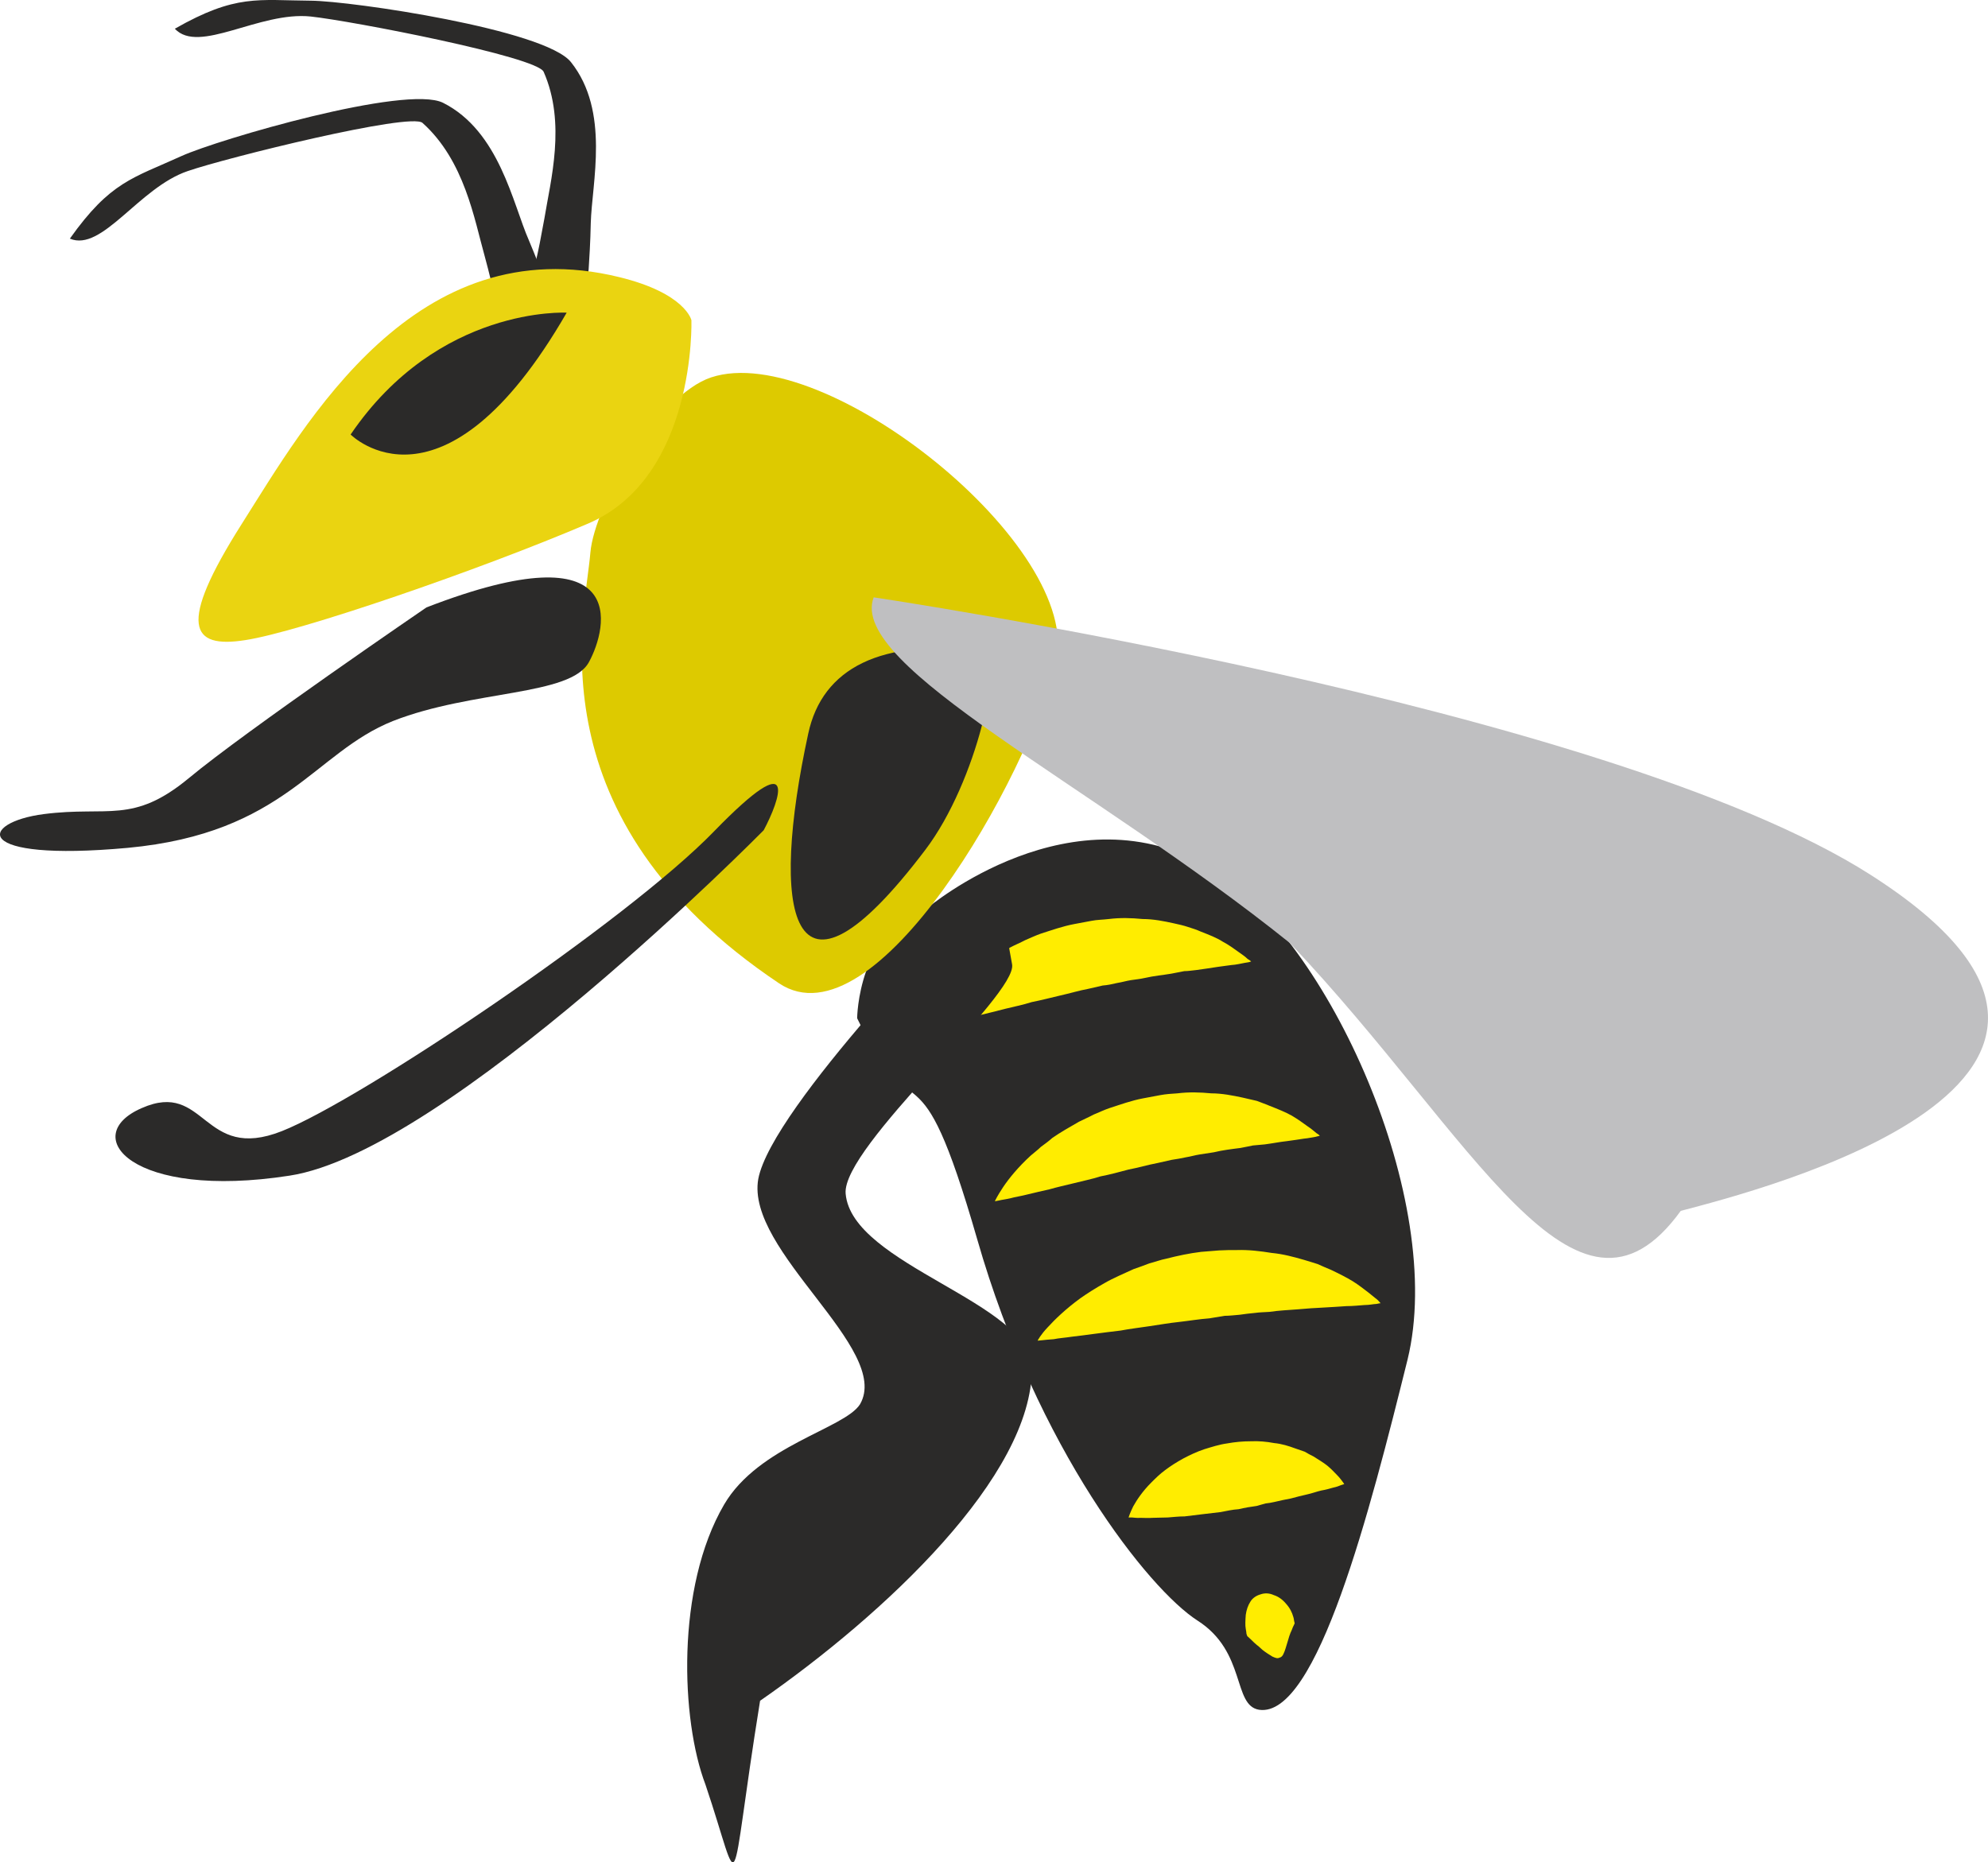 <?xml version="1.0" encoding="UTF-8" standalone="no"?>
<svg
   xmlns:dc="http://purl.org/dc/elements/1.1/"
   xmlns:cc="http://creativecommons.org/ns#"
   xmlns:rdf="http://www.w3.org/1999/02/22-rdf-syntax-ns#"
   xmlns:svg="http://www.w3.org/2000/svg"
   xmlns="http://www.w3.org/2000/svg"
   id="svg41"
   viewBox="0 0 5529.986 5181.496"
   style="clip-rule:evenodd;fill-rule:evenodd;image-rendering:optimizeQuality;shape-rendering:geometricPrecision;text-rendering:geometricPrecision"
   version="1.1"
   height="51.815mm"
   width="55.3mm"
   xml:space="preserve">
 <defs
   id="defs4">
  <style
   id="style2"
   type="text/css">
   <![CDATA[
    .fil0 {fill:#2B2A29;fill-rule:nonzero}
    .fil2 {fill:#FFED00;fill-rule:nonzero}
    .fil1 {fill:#DDCA00;fill-rule:nonzero}
    .fil4 {fill:#EAD411;fill-rule:nonzero}
    .fil3 {fill:#BFBFC1;fill-rule:nonzero}
   ]]>
  </style>
 </defs>
 <g
   transform="translate(-7757.691,-12222.058)"
   id="Vrstva_x0020_1">
  <g
   id="_613177584">
   <path
   style="fill:#2b2a29;fill-rule:nonzero"
   id="path7"
   d="m 9143,13097 c 0,0 -1,-4 -2,-12 -1,-7 -4,-18 -7,-32 -5,-29 -15,-70 -28,-118 -29,-103 -56,-266 -173,-371 -33,-30 -546,97 -653,134 -136,46 -238,226 -328,188 113,-159 175,-168 311,-230 102,-46 624,-199 727,-148 157,79 194,281 239,383 21,50 37,92 48,121 5,16 9,27 12,36 3,9 4,13 4,13 z"
   class="fil0" />
   <path
   style="fill:#2b2a29;fill-rule:nonzero"
   id="path9"
   d="m 9237,12993 c 0,0 1,-4 3,-11 3,-7 5,-18 8,-32 7,-29 15,-70 24,-120 17,-105 61,-265 -2,-408 -17,-42 -535,-142 -648,-154 -143,-15 -311,106 -378,34 170,-97 231,-79 379,-78 113,1 651,80 723,171 109,137 58,336 55,448 -1,53 -4,98 -6,130 -3,16 -3,28 -4,37 -1,9 -2,13 -2,13 z"
   class="fil0" />
   <path
   style="fill:#2b2a29;fill-rule:nonzero"
   id="path11"
   d="m 10338,14748 c 0,0 405,-343 792,-108 323,195 651,924 543,1365 -104,419 -252,998 -413,974 -74,-12 -35,-161 -171,-248 -136,-87 -446,-478 -613,-1061 -168,-583 -169,-272 -334,-615 0,0 2,-248 196,-307 z"
   class="fil0" />
   <path
   style="fill:#ddca00;fill-rule:nonzero"
   id="path13"
   d="m 9736,13272 c -148,49 -324,353 -336,487 -15,181 -165,737 525,1199 267,178 693,-575 770,-894 77,-319 -643,-896 -959,-792 z"
   class="fil1" />
   <path
   style="fill:#2b2a29;fill-rule:nonzero"
   id="path15"
   d="m 8944,13912 c 0,0 -505,345 -661,475 -156,129 -224,77 -403,100 -180,23 -206,134 233,94 438,-41 517,-265 738,-353 222,-87 494,-69 545,-164 52,-95 119,-373 -452,-152 z"
   class="fil0" />
   <path
   style="fill:#2b2a29;fill-rule:nonzero"
   id="path17"
   d="m 10491,14034 c 62,8 -15,362 -159,552 -383,506 -432,165 -326,-323 39,-182 203,-266 485,-229 z"
   class="fil0" />
   <path
   style="fill:#2b2a29;fill-rule:nonzero"
   id="path19"
   d="m 9882,14532 c 0,0 -881,894 -1319,961 -438,68 -589,-111 -411,-188 179,-79 168,152 390,64 220,-87 961,-585 1202,-834 241,-248 182,-85 138,-3 z"
   class="fil0" />
   <path
   style="fill:#ffed00;fill-rule:nonzero"
   id="path21"
   d="m 10525,15564 c 0,0 7,-15 23,-39 16,-24 42,-56 77,-88 9,-8 19,-15 28,-24 11,-8 22,-16 32,-25 23,-16 48,-30 74,-45 14,-7 28,-13 41,-20 15,-6 29,-13 44,-18 31,-10 61,-21 93,-27 l 48,-9 c 16,-3 32,-4 48,-5 32,-4 63,-3 94,0 30,0 60,6 88,12 13,3 26,6 39,9 12,5 25,9 36,14 23,9 43,17 61,27 17,10 32,21 43,29 12,8 20,15 26,20 7,4 9,7 9,7 0,0 -4,1 -12,3 -8,1 -19,4 -32,5 -14,2 -31,5 -48,7 -19,2 -38,6 -61,9 -10,1 -21,2 -33,3 -11,2 -23,5 -35,7 -24,3 -49,6 -74,12 -13,2 -26,4 -39,6 -13,2 -26,6 -39,8 -13,3 -26,5 -39,7 l -40,9 c -27,5 -53,13 -80,18 -26,7 -52,14 -78,19 -25,8 -51,13 -74,19 -25,6 -47,11 -68,17 -23,5 -43,10 -60,14 -19,5 -35,7 -49,11 -13,3 -23,4 -31,6 -8,2 -12,2 -12,2 z"
   class="fil2" />
   <path
   style="fill:#ffed00;fill-rule:nonzero"
   id="path23"
   d="m 10334,15080 c 0,0 6,-16 22,-40 17,-24 42,-55 78,-87 8,-9 18,-16 28,-25 10,-8 21,-15 32,-25 22,-16 48,-30 74,-45 13,-7 28,-13 41,-20 14,-6 29,-13 43,-18 31,-10 62,-21 94,-27 l 48,-9 c 15,-3 31,-3 48,-5 32,-4 63,-3 94,0 30,0 60,6 87,12 14,3 27,6 39,10 13,4 25,8 36,13 23,9 44,17 61,28 17,9 32,20 43,28 12,8 21,15 26,20 7,4 10,7 10,7 0,0 -4,2 -12,3 -8,1 -19,4 -33,6 -13,1 -30,4 -47,6 -19,3 -39,6 -61,9 -11,1 -22,3 -33,3 -12,2 -24,5 -36,7 -23,4 -48,6 -74,12 -13,3 -25,4 -38,6 -13,2 -26,6 -39,8 -13,3 -26,6 -40,7 l -39,9 c -27,5 -53,13 -80,19 -26,6 -52,13 -78,18 -25,8 -51,13 -75,19 -24,6 -46,12 -68,17 -22,5 -42,10 -60,14 -18,5 -35,7 -48,11 -13,3 -24,4 -31,6 -8,2 -12,3 -12,3 z"
   class="fil2" />
   <path
   style="fill:#ffed00;fill-rule:nonzero"
   id="path25"
   d="m 10644,15952 c 0,0 8,-16 28,-37 20,-22 50,-51 91,-81 20,-14 42,-28 67,-42 24,-14 53,-26 81,-39 14,-5 29,-10 44,-16 16,-4 31,-10 47,-13 31,-8 64,-15 97,-19 l 50,-4 c 16,-1 33,-1 50,-1 32,-1 65,3 96,8 32,3 61,11 89,19 13,4 27,8 39,12 13,6 25,11 37,16 23,11 43,21 61,32 16,10 31,22 43,31 11,9 20,16 26,21 6,6 8,9 8,9 0,0 -4,0 -12,2 -7,0 -19,3 -33,3 -14,1 -32,3 -50,3 -19,1 -40,3 -64,4 -11,1 -23,1 -35,2 -12,1 -24,2 -37,3 -25,2 -51,3 -78,7 -14,1 -27,1 -41,3 -13,1 -27,3 -42,5 -13,1 -28,3 -42,3 l -42,7 c -28,2 -57,7 -84,10 -29,3 -56,8 -84,12 -26,4 -53,7 -79,12 -25,3 -50,6 -72,9 -23,3 -44,6 -63,8 -19,3 -37,4 -51,7 -13,1 -26,2 -33,3 -8,1 -12,1 -12,1 z"
   class="fil2" />
   <path
   style="fill:#ffed00;fill-rule:nonzero"
   id="path27"
   d="m 10897,16444 c 0,0 4,-13 13,-31 10,-18 26,-42 50,-66 11,-11 24,-24 39,-35 16,-12 32,-22 50,-32 19,-10 38,-19 59,-26 20,-6 41,-13 63,-16 22,-4 44,-6 66,-6 22,-1 44,1 65,5 21,2 40,8 59,15 9,3 17,6 26,9 8,5 16,9 24,13 14,9 28,17 39,26 11,9 19,18 26,25 8,8 13,15 16,19 3,4 5,7 5,7 0,0 -3,1 -9,3 -5,2 -12,5 -22,7 -10,3 -21,6 -33,8 -13,3 -26,8 -40,11 -14,3 -29,7 -44,11 -15,3 -31,6 -47,10 -8,2 -16,3 -24,4 -8,2 -17,5 -25,7 -16,2 -33,5 -50,9 -17,1 -34,5 -50,8 -18,2 -35,4 -51,6 -17,2 -34,4 -49,6 -17,0 -33,2 -47,3 -16,0 -29,1 -42,1 -12,1 -25,0 -34,0 -10,1 -19,-1 -24,-1 -6,0 -9,0 -9,0 z"
   class="fil2" />
   <path
   style="fill:#ffed00;fill-rule:nonzero"
   id="path29"
   d="m 11227,16774 c 0,0 0,-2 -2,-6 0,-2 -1,-9 -2,-14 -2,-10 -1,-25 0,-39 2,-14 6,-26 13,-37 6,-10 17,-17 28,-20 11,-4 24,-4 37,2 13,4 25,13 34,24 11,12 17,25 20,36 2,5 2,11 3,14 1,3 1,5 1,5 0,0 -1,1 -2,4 -2,4 -4,8 -6,14 -5,10 -9,23 -12,34 -4,13 -7,24 -10,30 -3,8 -7,12 -12,13 -6,3 -11,1 -20,-3 -8,-5 -18,-11 -28,-19 -5,-4 -10,-10 -15,-13 -6,-5 -10,-9 -13,-12 -9,-9 -14,-13 -14,-13 z"
   class="fil2" />
   <path
   style="fill:#2b2a29;fill-rule:nonzero"
   id="path31"
   d="m 10450,14747 c 0,0 -545,555 -583,755 -36,201 372,473 283,627 -43,68 -282,115 -378,279 -135,231 -120,601 -52,779 105,311 61,331 152,-233 347,-241 758,-626 756,-926 -1,-182 -501,-286 -518,-485 -11,-130 479,-553 463,-638 -39,-214 -37,-247 -123,-158 z"
   class="fil0" />
   <path
   style="fill:#bfbfc1;fill-rule:nonzero"
   id="path33"
   d="m 10188,13884 c 0,0 2036,301 2773,772 896,572 -312,878 -528,935 -292,403 -574,-204 -1087,-745 -553,-444 -1231,-771 -1158,-962 z"
   class="fil3" />
   <path
   style="fill:#ead411;fill-rule:nonzero"
   id="path35"
   d="m 9681,13113 c 0,0 14,437 -288,566 -302,129 -802,301 -953,324 -152,24 -190,-39 -10,-323 179,-282 483,-826 1050,-687 185,45 201,120 201,120 z"
   class="fil4" />
   <path
   style="fill:#2b2a29;fill-rule:nonzero"
   id="path37"
   d="m 9334,13092 c 0,0 -357,-20 -601,339 0,0 256,259 601,-339 z"
   class="fil0" />
  </g>
 </g>
</svg>